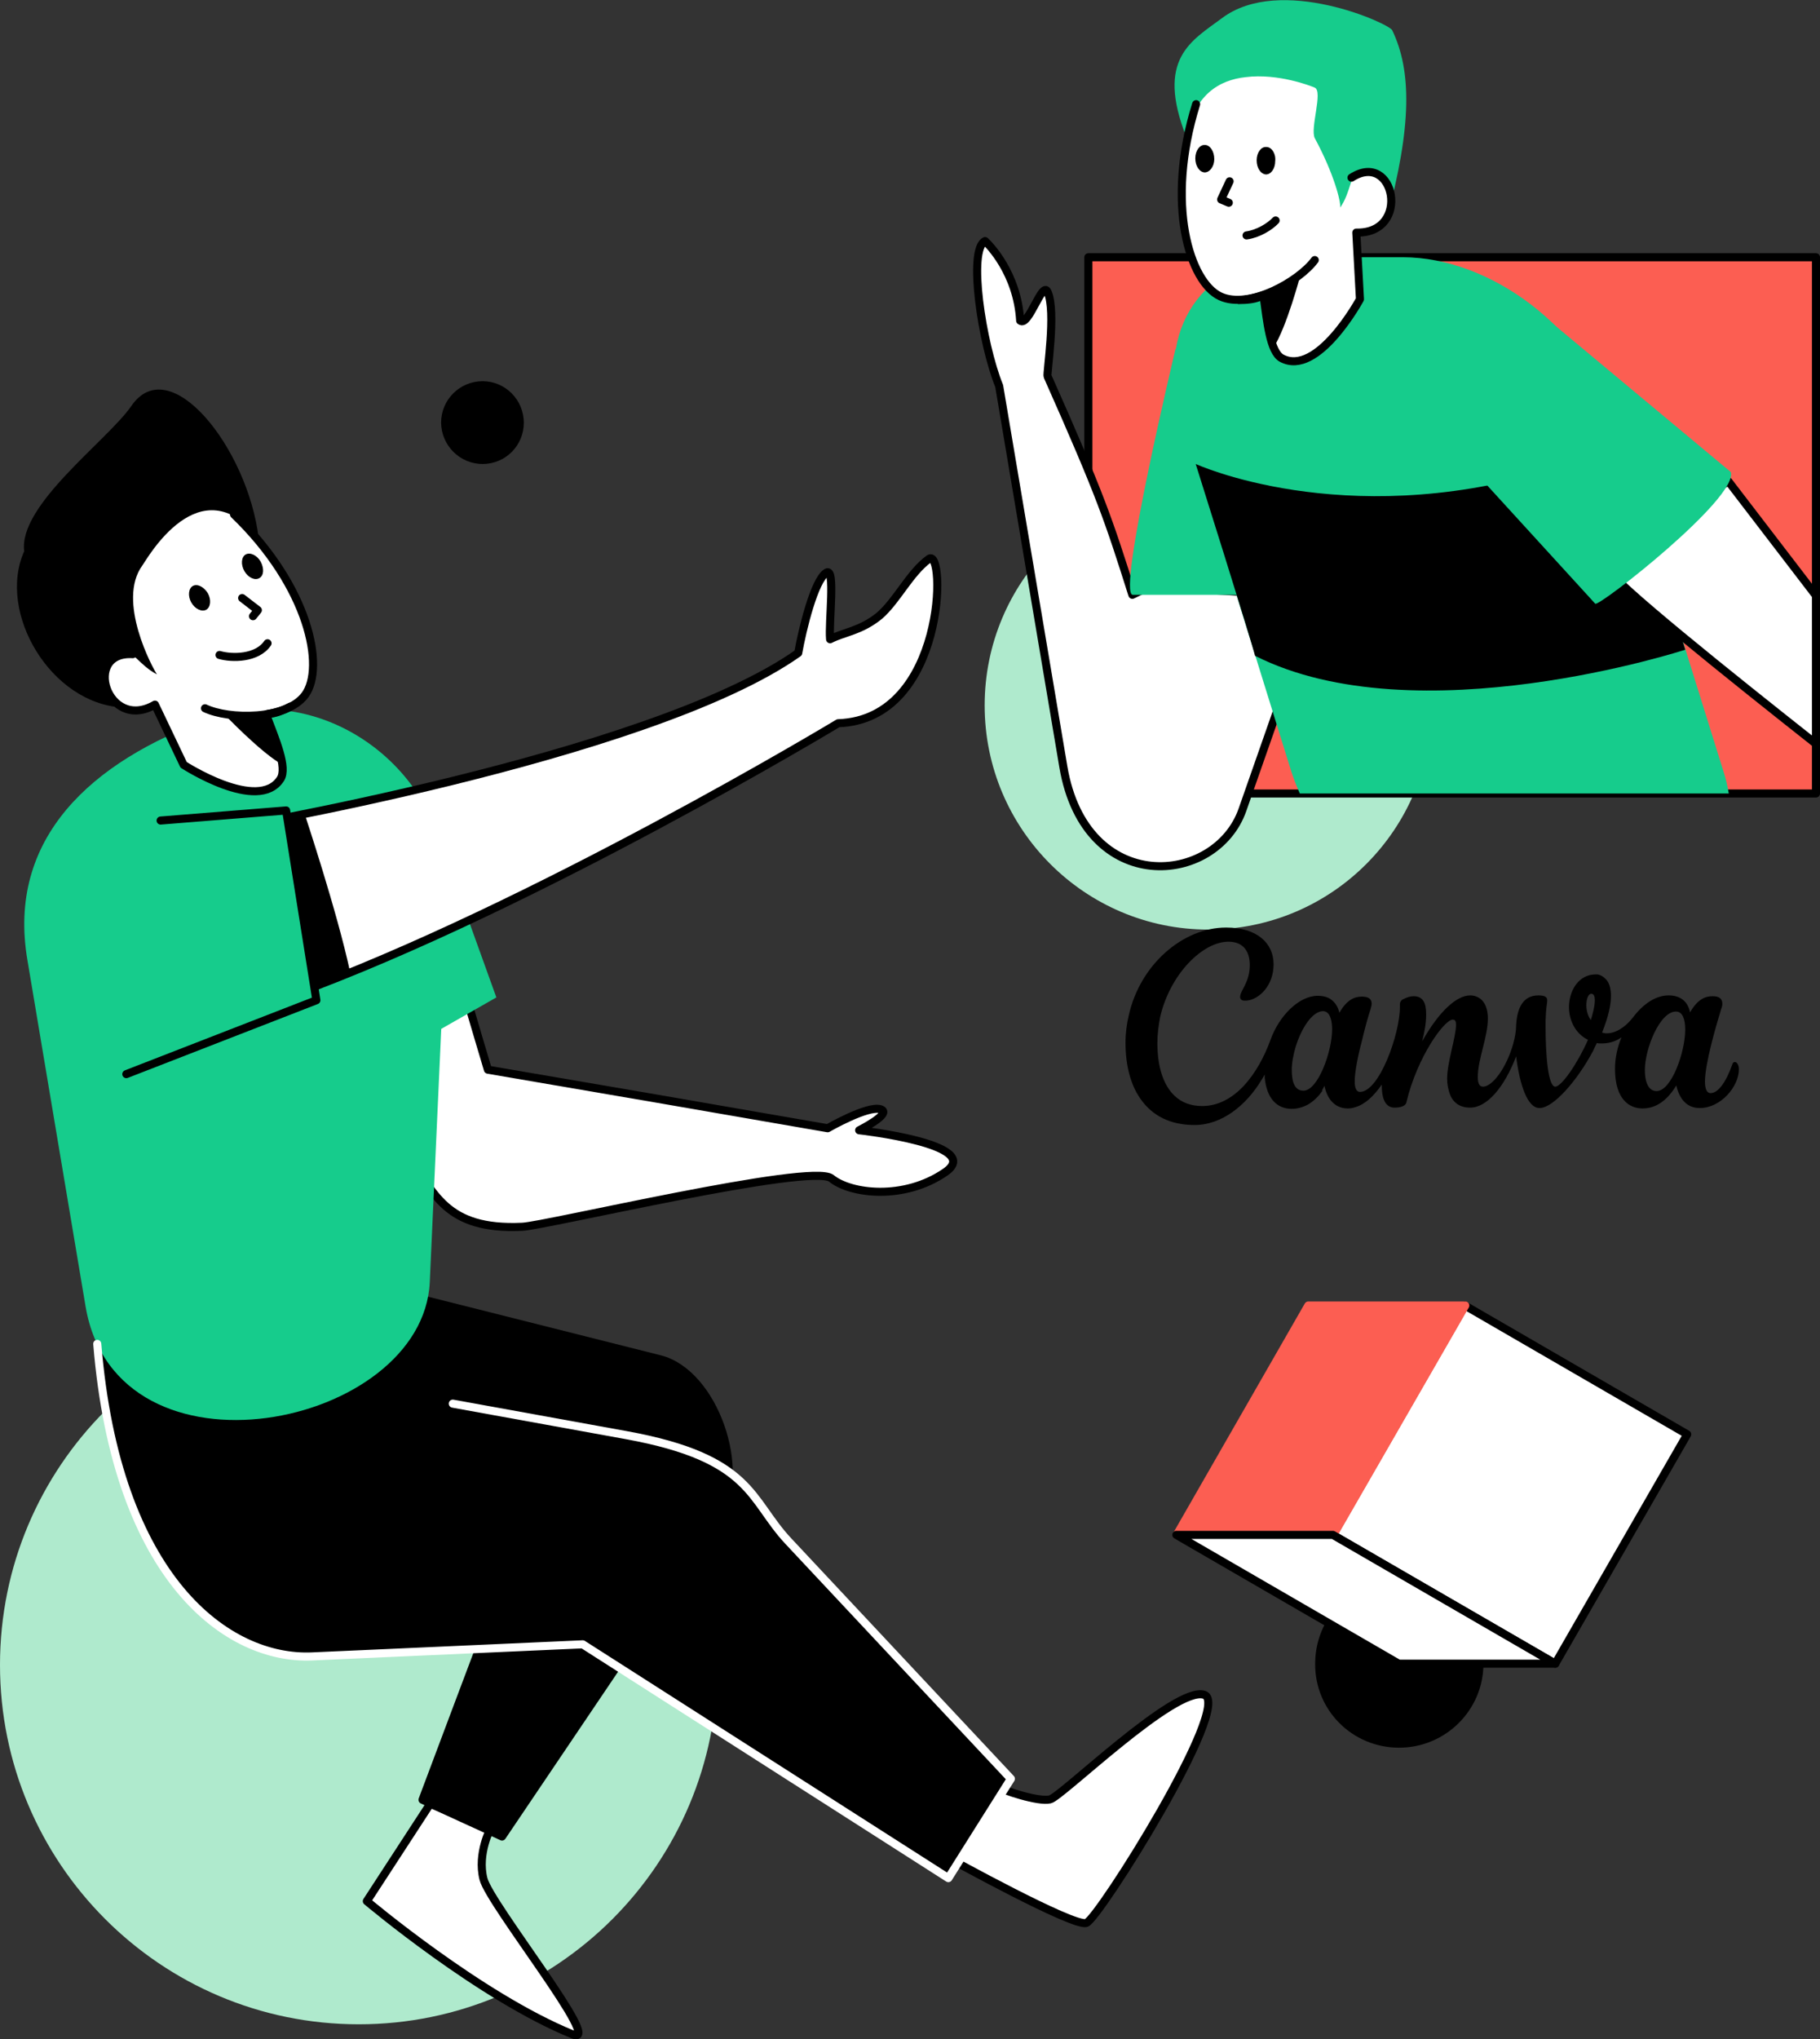 <?xml version="1.0" encoding="utf-8"?>
<!-- Generator: Adobe Illustrator 28.0.0, SVG Export Plug-In . SVG Version: 6.00 Build 0)  -->
<svg version="1.1" id="Layer_1" xmlns="http://www.w3.org/2000/svg" xmlns:xlink="http://www.w3.org/1999/xlink" x="0px" y="0px"
	 viewBox="0 0 451 505" style="enable-background:new 0 0 451 505;" xml:space="preserve">
<rect x="0" y="0" width="451" height="505" fill="#333333" stroke="none"/>
<style type="text/css">
	.st0{fill:#AFEACD;}
	
		.st1{fill-rule:evenodd;clip-rule:evenodd;fill:#FFFFFF;stroke:#000000;stroke-width:2;stroke-linecap:round;stroke-linejoin:round;}
	.st2{fill-rule:evenodd;clip-rule:evenodd;stroke:#000000;stroke-width:2;stroke-linecap:round;stroke-linejoin:round;}
	.st3{fill-rule:evenodd;clip-rule:evenodd;}
	.st4{fill-rule:evenodd;clip-rule:evenodd;fill:#16CC8C;}
	.st5{fill-rule:evenodd;clip-rule:evenodd;fill:#FFFFFF;}
	.st6{fill:none;stroke:#000000;stroke-width:2;stroke-linecap:round;stroke-linejoin:round;}
	.st7{fill:none;stroke:#FFFFFF;stroke-width:2;stroke-linecap:round;stroke-linejoin:round;}
	
		.st8{fill-rule:evenodd;clip-rule:evenodd;fill:#FC5E52;stroke:#000000;stroke-width:2;stroke-linecap:round;stroke-linejoin:round;}
	.st9{fill:#FFFFFF;stroke:#000000;stroke-width:2;stroke-linecap:round;stroke-linejoin:round;}
	
		.st10{fill-rule:evenodd;clip-rule:evenodd;fill:#FC5E52;stroke:#FC5E52;stroke-width:2;stroke-linecap:round;stroke-linejoin:round;}
</style>
<path d="M346.7,432.8c11.5,0,20.9-9.3,20.9-20.8c0-11.5-9.3-20.9-20.9-20.9c-11.5,0-20.8,9.3-20.8,20.9
	C325.8,423.5,335.1,432.8,346.7,432.8z"/>
<path class="st0" d="M88.9,501.3c49.1,0,88.9-39.8,88.9-89s-39.8-89-88.9-89S0,363.2,0,412.3S39.8,501.3,88.9,501.3z"/>
<path class="st0" d="M299.4,230.2c30.6,0,55.4-24.8,55.4-55.5s-24.8-55.5-55.4-55.5c-30.6,0-55.4,24.8-55.4,55.5
	S268.9,230.2,299.4,230.2z"/>
<path class="st1" d="M116.1,248.7c1.6,5.4,3.2,10.9,4.8,16.2c28.1,4.8,56.1,9.6,84.2,14.5c0,0,9.9-5.7,13.1-4.7
	c3.1,1-5.3,5.2-5.3,5.2s31.4,3.5,21.3,10.4c-10.2,7-23.4,5.4-28.2,1.5c-4.9-3.9-71,11.8-76.6,12c-19.2,0.9-21.8-8.6-28.3-17.6
	c-8.9-12.2-10.2-28.5-15.3-42.7C95.9,245.2,106.1,247,116.1,248.7z"/>
<path class="st1" d="M247.1,442.4c1.5,1,10.3,3.9,13.1,3.2c2.8-0.6,31-28.2,38.2-25.9c7.2,2.4-26.1,55.4-29.2,56.5
	c-3.1,1.1-34.2-16.1-34.2-16.1L247.1,442.4z"/>
<path class="st1" d="M106.6,446.7l-15.7,24.1c0,0,28.1,23.7,51,33c8.1,3.3-20.5-32.2-22.1-38.5c-1.6-6.3,1.8-12.6,1.8-12.6
	L106.6,446.7z"/>
<path class="st2" d="M105.9,322.1l57.6,14.5c13.5,3.4,21.9,27.9,14.1,39.4l-53.2,78.8c-6.6-3.1-13.2-6-19.7-9.1
	c6.3-16.8,12.6-33.5,18.9-50.2c-13.3-21.7-32.3-35.7-45.6-57.4C87.2,332.8,96.6,327.4,105.9,322.1z"/>
<path class="st3" d="M24.1,332.8c4.8,58.5,32.4,78.3,53.2,77.4l67.1-3l90.6,57.9l15.5-24.6l-55.1-58.8c-9.7-10.3-8.8-20.6-40.2-26.3
	l-66.4-12C64.1,342.3,48.8,333.9,24.1,332.8z"/>
<path class="st4" d="M51.7,178.1c28.9-10.4,60.4,13.8,59.1,44.5l-4.3,94.9c-1.7,36.1-77.6,51.6-85.3,6L6.8,237.8
	C1.6,207.5,22.8,188.5,51.7,178.1z"/>
<path class="st5" d="M66.3,176.8c3.2,0,7.7-2.8,8.4-3.8c8.8-11.6-7.9-40.1-16.7-45.7c-10.7-23.3-40.3-13.3-35.5,19
	c0.3,1.6,10.6,15.4,10.6,15.4c-12.7-0.9-6.4,19.4,5.4,12.6l7.1,15c0,0,18.5,12,24,3.5C71.3,190.1,68.6,182.3,66.3,176.8z"/>
<path class="st3" d="M38.9,167c-4.2-2.1-6.8-6.8-7.7-5c-10.7,1.5-3.4,13.5-0.8,13.2C12.6,174.3-0.8,151.7,6,136.5
	c-1.5-11.4,20.6-27.4,26.5-35.9c9.5-14,28.9,10.3,31.6,32.7c-14.6-18.3-27.7,5.2-28.8,6.7C28.8,148.8,37.9,165.6,38.9,167z"/>
<path class="st3" d="M60.9,137.3c1.1-0.6,2.8,0.2,3.7,1.8c0.9,1.7,0.8,3.5-0.4,4.1c-1.1,0.6-2.7-0.2-3.6-1.7
	C59.6,139.8,59.8,137.9,60.9,137.3z"/>
<path class="st3" d="M47.8,145.1c1.1-0.6,2.7,0.2,3.7,1.8c0.9,1.6,0.7,3.5-0.4,4.1c-1.1,0.6-2.8-0.2-3.7-1.8
	C46.5,147.6,46.7,145.7,47.8,145.1z"/>
<path class="st6" d="M66.3,159.3c-2.6,3.8-8.8,3.8-11.9,2.9"/>
<path class="st6" d="M58,127.4c18.6,17.9,22.6,37.9,17.6,44.7c-4.7,6.3-18.9,6.1-24.8,3.3"/>
<path class="st6" d="M32.9,162c-12.6-0.8-6.4,19.4,5.5,12.5l7.1,14.9c0,0,18.5,12,24,3.5c1.8-2.8-1.2-9.7-3.5-15.8"/>
<path class="st6" d="M60,148.1l3.9,3l-1.2,1.5"/>
<path class="st6" d="M66.3,176.8c1.8,0,3.9-0.9,5.6-1.8C70.3,175.9,68.3,176.5,66.3,176.8z"/>
<path class="st3" d="M55.5,176.8c0,0,9.3,9.8,14.7,12.7c-0.3-3.6-2.1-8.7-3.8-12.6C64,177.2,60.6,177.3,55.5,176.8z M68.4,176.5
	c-0.6,0.2-1.1,0.3-1.6,0.3C67.5,176.7,68,176.6,68.4,176.5z"/>
<path class="st4" d="M107.5,204l15.5,43l-33.3,19L107.5,204z"/>
<path class="st1" d="M54,205.6c0,0,107-17.9,143.8-43.9c1-5.7,4-18.1,7-19.9c2.3-1.4,0.5,12.3,0.9,16.5c3.5-1.8,7.5-2,12.2-5.8
	c4.4-3.8,7.5-10.6,12.3-14.1c4.2-3,4.3,39.8-22.5,40.7c0,0-75.3,45.4-135.3,67.3C12.3,268.2,60.6,237,54,205.6z"/>
<path class="st3" d="M75.5,201.6c0,0,8.1,24.3,11.3,39.3c-4.8,2-9.7,3.8-14.4,5.5C12.3,268.3,60.6,237,54,205.6
	C54,205.6,62.5,204.2,75.5,201.6z"/>
<path class="st4" d="M39.8,203.2l31.1-2.5l7.5,47L31.3,266C31.3,266,24.3,231.1,39.8,203.2z"/>
<path class="st6" d="M39.8,203.2l31.1-2.5l7.5,47L31.3,266"/>
<path class="st7" d="M24.1,332.8c4.8,58.5,32.4,78.3,53.2,77.4l67.1-3l90.6,57.9l15.5-24.6l-55.1-58.8c-9.7-10.3-8.8-20.6-40.2-26.3
	l-43-7.8"/>
<path class="st8" d="M269.7,63.7H450v132.8H313h-43.3V63.7z"/>
<path class="st1" d="M284.3,145.5l-3.7,1.8c-5.9-18.6-7.7-24.2-21-54.1c-0.3-0.7,2.2-16,0-20.9c-1.3-3-4.7,8.8-6.8,7.1
	c-0.7-11.8-7.8-18.9-8.7-19.7c-4.3,2.1-0.8,25.3,3.5,35.9l15.9,94.3c5.5,32.3,37.8,29.5,44.4,10.6l18.6-53.1
	C315,147.4,296.1,145.5,284.3,145.5z"/>
<path class="st4" d="M320.2,63.7h27.4c21.9,0,45.4,17.9,52.2,39.9l27.3,87.5c0.6,1.8,1,3.7,1.3,5.4H322.1c-0.8-1.8-1.5-3.6-2.1-5.4
	l-27.2-87.5C286,81.7,298.3,63.7,320.2,63.7z"/>
<path class="st5" d="M312.8,73.2c-2.8,1.5-8,1.3-9.2,0.7c-13.3-6-12.4-39-7.2-48.1c-1.7-25.6,29-31.1,40.2-0.4
	c0.6,1.6-1.9,18.6-1.9,18.6c10.7-6.9,14.9,13.9,1.2,13.6l1,16.6c0,0-10.5,19.4-19.4,14.6C314.7,87.2,313.4,79.1,312.8,73.2z"/>
<path class="st4" d="M332.1,51.4c2.7-3.8,2.7-9.2,4.4-8.1c10.1-3.9,9.4,10.1,7.1,11.1c6.3-23.3,6.2-36.9,1.4-46.9
	c-0.6-1.6-27.7-13.9-42.2-3c-7.5,5.6-16.5,10-8.8,29.5c1.9-10.5,8.1-14.2,14.7-14.9c8-1,16.2,2.2,17.1,2.6c2.1,0.9-1.2,10.1,0,12.5
	C330.6,43.1,332.3,50,332.1,51.4z"/>
<path class="st3" d="M298.6,35.9c-1.3-0.1-2.4,1.4-2.4,3.3c0,1.9,1,3.4,2.3,3.5c1.3,0,2.4-1.5,2.4-3.3
	C300.9,37.4,299.8,35.9,298.6,35.9z"/>
<path class="st3" d="M313.8,36.4c-1.3-0.1-2.4,1.4-2.4,3.3s1,3.4,2.3,3.5c1.3,0,2.3-1.5,2.3-3.3C316.2,38,315.1,36.4,313.8,36.4z"/>
<path class="st6" d="M308.9,58.3c2.9-0.4,5.8-2.2,7.2-3.7"/>
<path class="st6" d="M296.4,25.8c-7.7,24.7-1.6,44.1,6,47.6c7.1,3.3,19.5-3.7,23.4-9"/>
<path class="st6" d="M334.9,44c10.7-6.9,14.9,13.9,1.2,13.6l0.9,16.5c0,0-10.5,19.4-19.4,14.6c-2.9-1.6-3.6-9.1-4.5-15.5"/>
<path class="st6" d="M304.7,44.9l-2.1,4.5l1.9,0.8"/>
<path class="st6" d="M312.8,73.2c-1.5,0.9-3.8,1.1-5.8,1.1C308.8,74.3,310.8,73.8,312.8,73.2z"/>
<path class="st3" d="M322.3,67.9c0,0-3.4,13.1-6.8,18.3c-1.5-3.2-2.4-8.6-2.8-12.9C315,72.4,318.1,70.8,322.3,67.9z M310.8,73.9
	c0.4-0.1,0.9-0.3,1.5-0.5C311.9,73.6,311.3,73.7,310.8,73.9z"/>
<path class="st4" d="M291.3,86.4c0,0-14.6,60.9-10.6,60.9h38.9L291.3,86.4z"/>
<path class="st3" d="M296.3,114.9c0,0,36.2,16.6,86.5,1.9l29.2,26l5.6,18.1c0,0-66.6,21.7-106.6,1.5
	C310.2,159,296.3,114.9,296.3,114.9z"/>
<path class="st1" d="M428.3,119.2l21.7,28.3v36.7c-19.9-15.7-51.6-41-51.6-43.5C398.4,137.2,428.3,119.2,428.3,119.2z"/>
<path class="st4" d="M384.6,80l44.3,36.9c1.9,6.4-32.7,33.5-33.6,32.6l-31.8-34.8l4.4-30.5L384.6,80z"/>
<path class="st3" d="M398.2,242.8c0.7,0.9,1,2.3,1,3.8c0,2.2-0.6,5.1-2.2,9.1c0.3,0.1,0.7,0.2,1.1,0.2c2,0,4.4-1.2,6.6-4
	c2.5-3.3,5.6-5.4,8.8-5.4c2.7,0,4.7,1.3,5.3,4.2c1.9-3.3,3.8-4,5.6-4c1.6,0,2.4,0.6,2.4,1.9c0,0.4-0.1,0.8-0.3,1.3
	c-1.3,4.3-4,13.5-4,17.9c0,1.8,0.4,2.9,1.4,2.9c1.8,0,3.8-2.6,5.4-7.2c0.1-0.3,0.3-0.5,0.6-0.5c0.5,0,1,0.7,1,1.8
	c0,4.3-4.5,9.6-9.7,9.6c-3.3,0-5.1-2.4-5.8-5.6c-2.2,3.6-4.9,5.7-8.4,5.7c-3.1,0-6.8-2.1-6.8-9.8c0-2.7,0.6-5.4,1.6-7.8
	c-1.7,1.2-3.5,1.5-4.9,1.5c-0.4,0-0.9,0-1.2-0.1c-0.3,0.6-0.6,1.2-0.9,1.9c-4,7.5-9.9,14.2-13.3,14.2c-3,0-4.9-5.7-5.8-12.8
	c-2.9,7.6-7.2,12.7-11.4,12.7c-2.5,0-4.2-1.2-5-3.3c-0.4-1.1-0.7-2.4-0.7-3.9c0-4,2.2-10.3,2.2-13.3c0-0.7-0.1-1.3-0.8-1.3
	c-2.1,0-8.8,9.2-11.5,20.5c-0.2,1-1.7,1.3-2.9,1.3c-2.5,0-3.2-2.6-3.2-5.5c0-0.1,0-0.2,0-0.2c-2.1,3-4.2,4.9-6.6,5.6
	c-0.6,0.2-1.2,0.3-1.8,0.3c-2.8,0-5-1.8-5.8-5.6c-0.1,0.2-0.2,0.3-0.3,0.6c-0.1,0.2-0.2,0.3-0.3,0.5l0,0l0.1,0.1
	c-1,1.5-2.3,2.7-3.7,3.5c-1.2,0.6-2.5,1-3.9,1c-3.7,0-6.2-2.6-6.7-7.7c0-0.3,0-0.5,0-0.8c-0.3,0.5-0.6,1.1-0.9,1.5
	c-3.7,6.1-9.7,11-16.5,11c-6,0-10.5-2.3-13.4-6.5c-2.4-3.4-3.7-8.2-3.7-13.9c0-2.3,0.3-4.6,0.8-6.7c2.8-12.7,13.5-21.8,24.1-21.8
	h0.1c7.5,0,11.7,3.8,11.7,9.1c0,5.2-3.5,8.7-6.7,9c-0.1,0-0.3,0-0.4,0c0,0-0.1,0-0.2,0c-0.7,0-1-0.5-1-0.9c0-1.6,2.4-3.6,2.4-7.9
	c0-3.5-1.7-5.8-5.3-5.8c-6.3,0-14.4,7.9-16.9,18.6c-0.4,2.1-0.7,4.2-0.7,6.5c0,5.9,1.5,10.5,4.3,13.1c1.8,1.7,4.1,2.5,6.8,2.5
	c4,0,7.5-2,10.3-5c2.9-3.1,5.1-7.2,6.6-11.3c2.2-6.2,7.2-11,11.7-11c1.6,0,2.9,0.4,3.8,1.3c0.7,0.6,1.3,1.6,1.6,2.9
	c1.9-3.3,3.8-4,5.6-4c1.6,0,2.4,0.6,2.4,1.7c0,0.4-0.1,0.9-0.3,1.5c-0.6,1.8-1.4,4.7-2.1,7.7c-1,3.7-1.8,7.8-1.8,10.1
	c0,1.6,0.4,2.6,1.3,2.6c4.8,0,9.9-14.4,9.9-21c0-0.3,0-0.5,0-0.6c0-0.1,0-0.1,0-0.1c0-0.5,0.3-1.1,0.9-1.3c0.8-0.4,1.6-0.7,2.5-0.7
	c2.4,0,3.1,1.8,3.1,4.4c0,0.1,0,0.2,0,0.3c0,1.9-0.4,4.2-1,6.5c4.2-7.5,8.6-11.4,11.9-11.4c1,0,1.8,0.3,2.5,0.8
	c1.2,0.9,1.9,2.6,1.9,4.9c0,4.6-2.5,10.1-2.5,14.5c0,1.4,0.3,2.4,1.3,2.4c2.3,0,5.8-4.6,7.5-10.7c0.4-1.5,0.7-3,0.7-4.5
	c0.2-3.9,1.5-7.4,5.5-7.4c1.8,0,2.2,0.5,2.2,1.2c0,1.1-0.3,1.3-0.4,5.2c0,0.5,0,1.1,0,1.6c0,6.6,0.6,14.6,2.4,14.6
	c1.5,0,5.4-5.5,8.1-11.6c-3.2-1.6-4.7-4.9-4.7-8.1c0-4.1,2.4-8.1,6.6-8.1C396.3,241.2,397.4,241.8,398.2,242.8z M321.1,259.1
	c-0.6,2-1,4.1-1,5.8c0,3.2,0.8,5.2,2.9,5.2c3.6,0,7.1-9.7,7.1-15.2c0-1.9-0.4-3.6-1.3-4.2c-0.3-0.2-0.6-0.3-1-0.3
	C325.1,250.5,322.5,254.7,321.1,259.1z M393.1,248.9c0,1.2,0.3,2.6,1.1,3.7c0.4-1.2,1-3.4,1-4.9c0-0.9-0.2-1.6-0.9-1.6
	C393.6,246.1,393.1,247.4,393.1,248.9z M407.6,265c0,2.8,0.8,5.2,2.9,5.2c3.7,0,7.1-9.7,7.1-15.2c0-2.5-0.6-4.5-2.3-4.5
	C411.3,250.5,407.6,259.7,407.6,265z"/>
<path class="st9" d="M330.3,380.1l32.7-56.8l55.1,31.9L385.4,412L330.3,380.1z"/>
<path class="st10" d="M324.2,323.3h38.9l-32.7,56.8h-38.8L324.2,323.3z"/>
<path class="st1" d="M291.5,380.1h38.8l55.1,31.9h-38.8L291.5,380.1z"/>
<path d="M119.6,114.9c5.7,0,10.2-4.6,10.2-10.2c0-5.7-4.6-10.3-10.2-10.3c-5.7,0-10.3,4.6-10.3,10.3
	C109.4,110.3,113.9,114.9,119.6,114.9z"/>
</svg>
